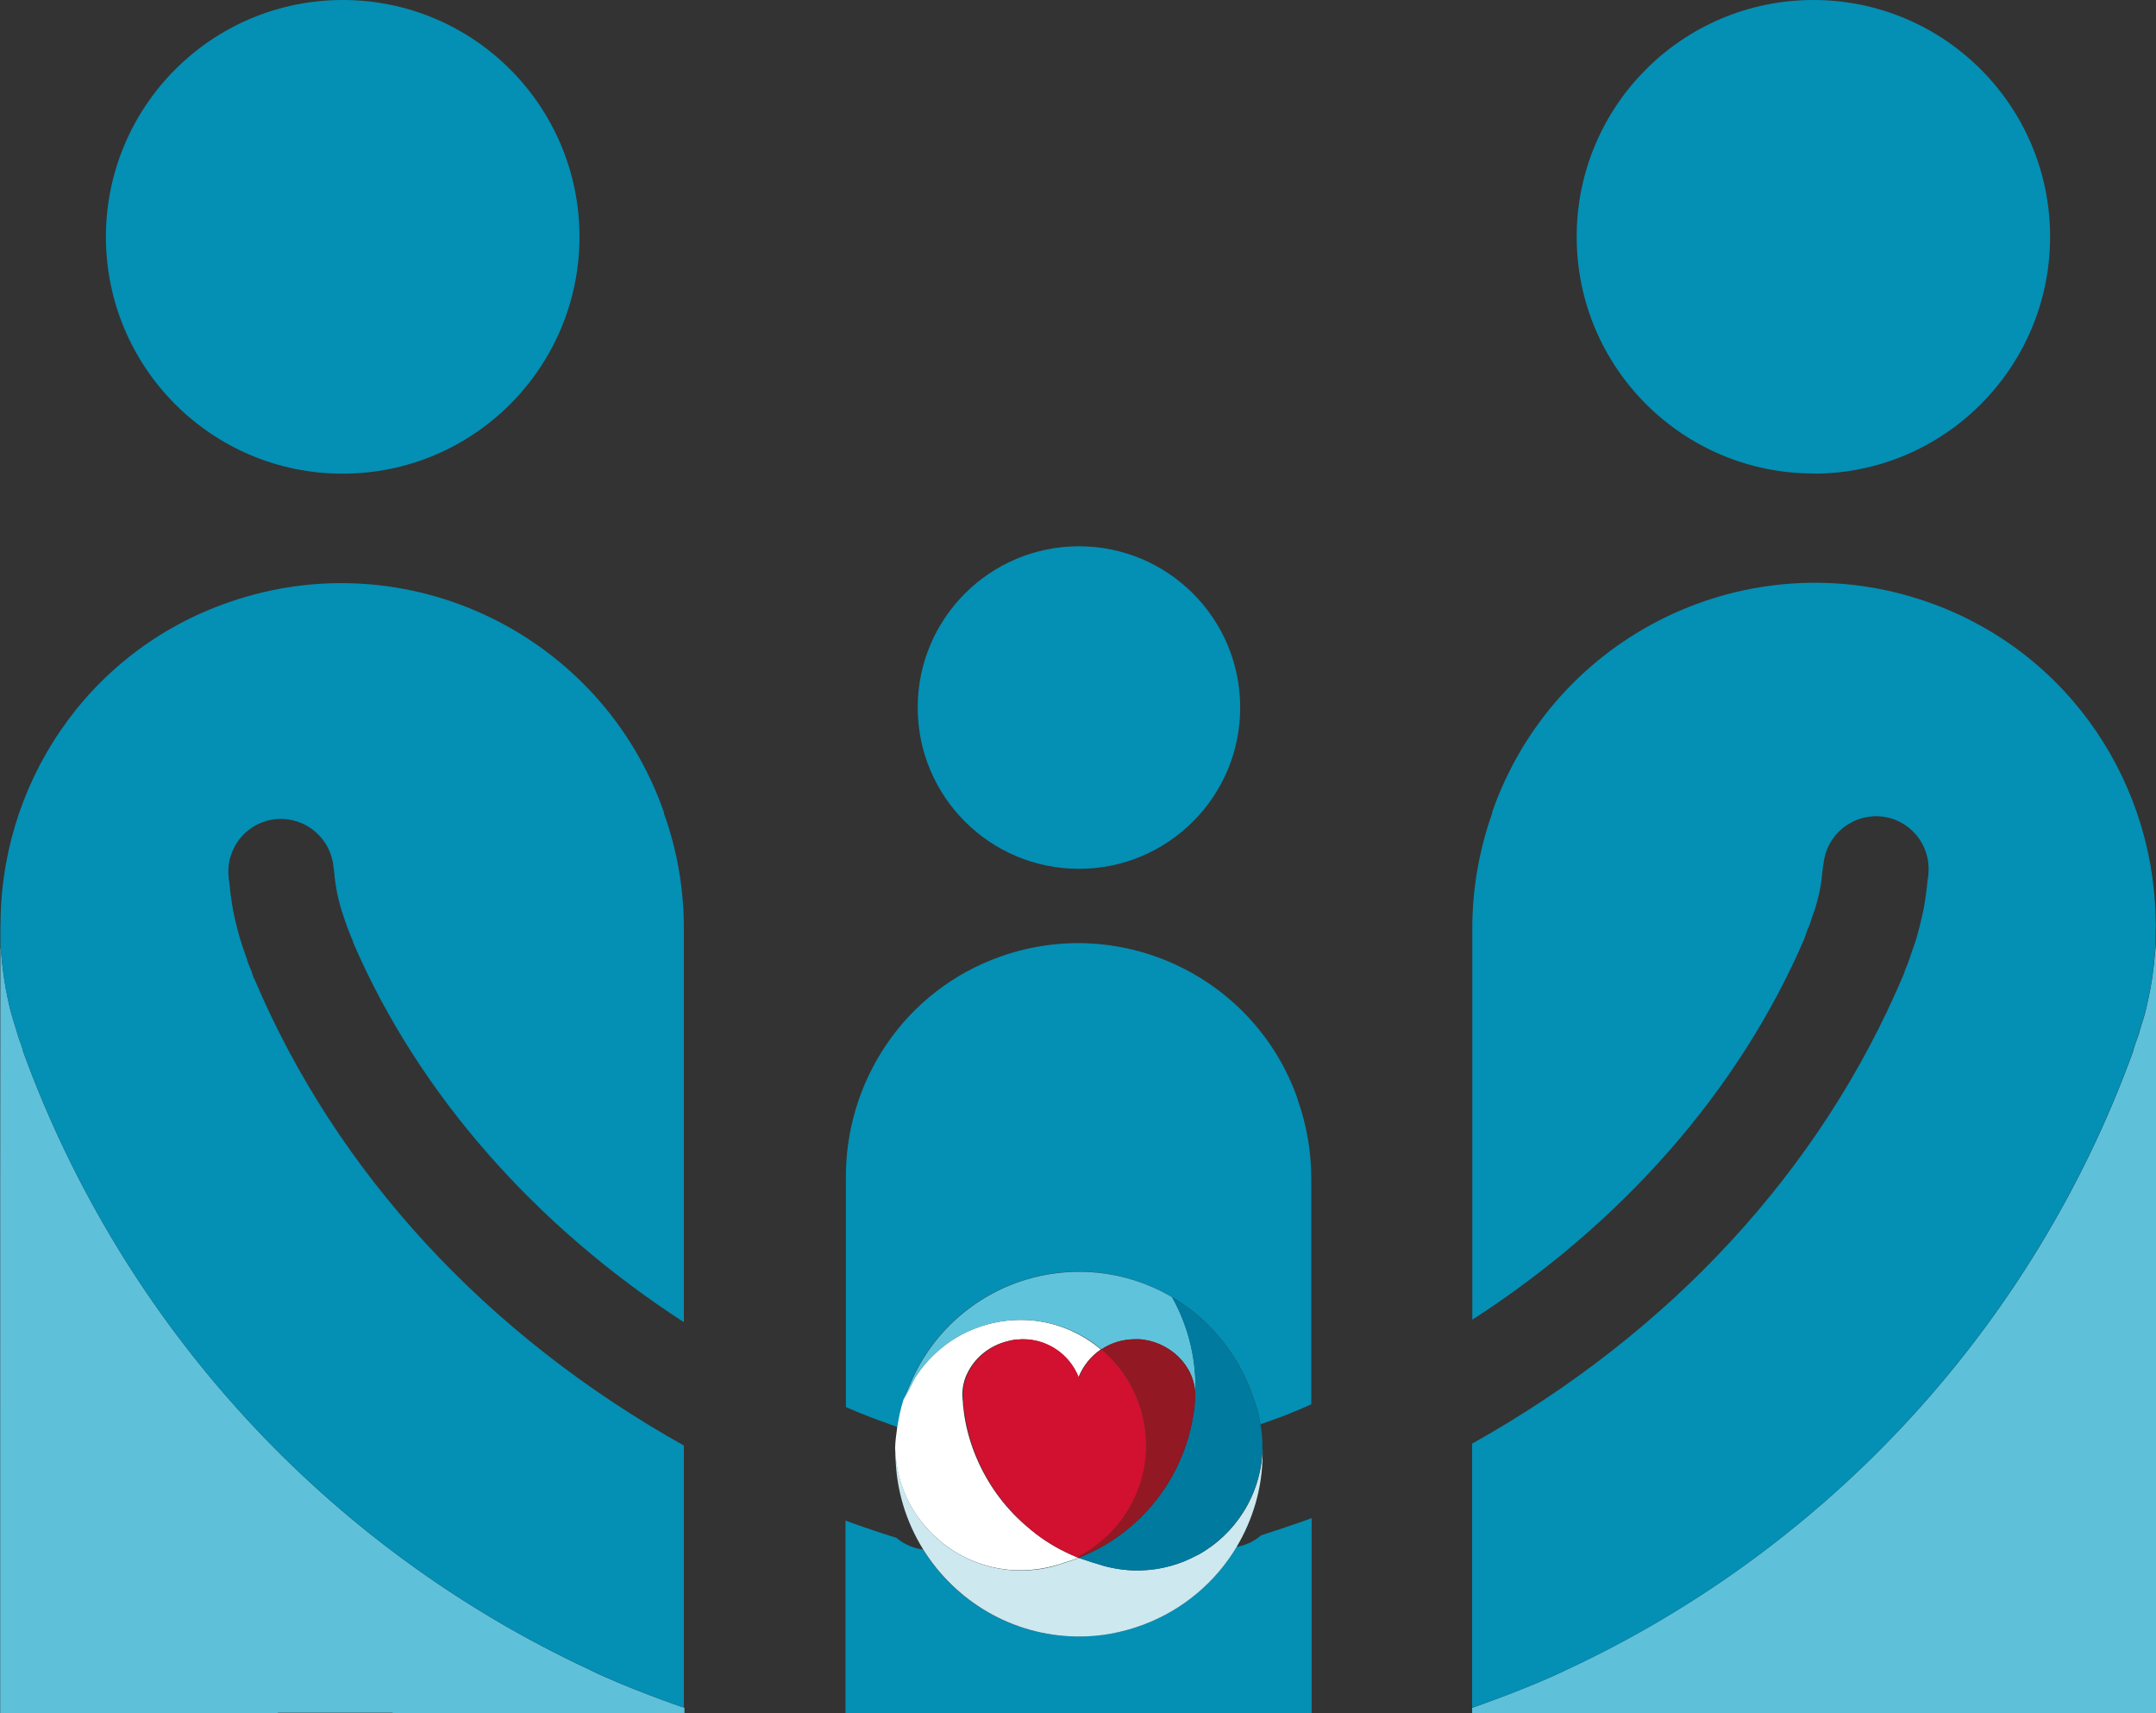 <?xml version="1.0" encoding="UTF-8"?>
<svg id="Ebene_2" data-name="Ebene 2" xmlns="http://www.w3.org/2000/svg" viewBox="0 0 112.58 89.44">
  <rect x="0" y="0" width="112.58" height="89.44" fill="#333333" stroke="none"/>
  <defs>
    <style>
      .cls-1 {
        fill: #048fb4;
      }

      .cls-2 {
        fill: #007a9e;
      }

      .cls-3 {
        fill: #fff;
      }

      .cls-4 {
        fill: #921823;
      }

      .cls-5 {
        fill: #d1112f;
      }

      .cls-6 {
        fill: #cde8ef;
      }

      .cls-7 {
        fill: #60c3dc;
      }

      .cls-8 {
        fill: #5fc0da;
      }

      .cls-9 {
        fill: none;
        stroke: #60c3dc;
        stroke-linecap: round;
        stroke-linejoin: round;
        stroke-width: 0px;
      }
    </style>
  </defs>
  <g id="Ebene_1-2" data-name="Ebene 1">
    <g>
      <path class="cls-1" d="m17.89,24.73h0c6.83,0,12.36-5.53,12.37-12.36C30.26,5.54,24.73,0,17.9,0,11.07,0,5.54,5.53,5.53,12.36c0,6.83,5.53,12.37,12.36,12.37Z"/>
      <path class="cls-8" d="m30.84,87.2c-13.79-6.4-24.45-18.04-29.64-32.32v-.02s0,0,0-.01c0,0,0-.01,0-.02-.04-.1-.06-.2-.1-.3-.05-.13-.1-.26-.14-.39-.06-.18-.1-.36-.16-.53-.09-.29-.18-.58-.26-.88-.09-.35-.16-.71-.23-1.07-.02-.13-.05-.26-.07-.4-.08-.51-.14-1.02-.18-1.54-.01-.13-.04-.25-.04-.38-.01,4.13-.01,17.29-.01,32.57v7.53h14.5v-.02h5.99v.02h15.24v-.29s-.01,0-.02,0h0c-.2-.05-3.04-1.05-4.87-1.94Z"/>
      <path class="cls-1" d="m94.69,24.73h0c6.83,0,12.36-5.54,12.36-12.37C107.05,5.53,101.51,0,94.69,0c-6.83,0-12.36,5.54-12.36,12.36,0,6.83,5.54,12.36,12.37,12.36Z"/>
      <path class="cls-8" d="m112.57,49.34c0,.13-.03.25-.04.38-.04.52-.1,1.03-.18,1.54-.02.13-.05.27-.07.4-.07.36-.14.71-.23,1.07-.07.3-.17.59-.26.88-.06.18-.09.36-.16.53-.05.13-.09.26-.14.39-.03.1-.06.2-.1.3,0,0,0,.01,0,.02,0,0,0,0,0,.01v.02c-5.19,14.29-15.86,25.92-29.64,32.32-1.82.89-4.67,1.89-4.87,1.96h0s0-.01-.01,0v.02s0,.28,0,.28h15.24v-.02h5.99v.02h14.5v-7.53c0-15.28,0-28.44-.01-32.57Z"/>
      <path class="cls-1" d="m56.34,45.36h0c4.65,0,8.42-3.77,8.42-8.42,0-4.65-3.77-8.42-8.42-8.42-4.65,0-8.42,3.77-8.42,8.42,0,4.65,3.77,8.42,8.42,8.42Z"/>
      <path class="cls-1" d="m46.88,74.51c.07-.48.17-.95.32-1.42.02-.04.04-.09.05-.13-.01.04-.03.09-.04.13.06-.15.12-.28.19-.42-.05.1-.11.2-.16.3.13-.4.29-.78.47-1.15,1.58-3.28,4.91-5.43,8.63-5.43h0c1.71,0,3.39.46,4.86,1.33,2.05,1.21,3.57,3.13,4.29,5.39h0c.15.4.26.82.33,1.25.63-.22,1.28-.45,1.81-.68.28-.11.56-.24.84-.36v-11.8c0-1.4-.24-2.79-.71-4.11h.01c-2.2-6.34-9.13-9.7-15.47-7.49-5.09,1.77-8.21,6.59-8.13,11.7,0-.09,0-.19,0-.28,0,.15,0,.42,0,.79,0,1.76,0,5.92,0,11.33.27.11.54.24.81.34.56.23,1.25.48,1.92.72Z"/>
      <path class="cls-1" d="m53.3,81.99c.73,0,1.46-.12,2.15-.35.04-.01.08-.03.12-.04.26-.08.51-.16.76-.26.12.05.25.08.38.12-.12-.04-.25-.08-.37-.13l.11-.04c3.12-1.27,5.34-4.08,5.87-7.4.05-.25.07-.51.09-.76-.01.26-.04.51-.09.76-.52,3.32-2.75,6.13-5.87,7.4l-.11.04h-.01c-.25.09-.51.18-.77.26-.04.01-.07.03-.11.04-.69.24-1.41.36-2.14.35h-.23c-1.33-.05-2.55-.49-3.57-1.22,0,0-.01,0-.02,0,1.01.73,2.24,1.17,3.57,1.22h.24Z"/>
      <path class="cls-1" d="m52.07,78.02c-.86-1.19-1.46-2.58-1.7-4.08-.04-.22-.07-.42-.09-.64v-.08c-.01-.12-.02-.25-.02-.4v-.08s0,.05,0,.08c0,.13.01.27.03.4v.08c.02.22.05.43.08.64.24,1.49.83,2.87,1.69,4.06.43.6.93,1.15,1.49,1.63.18.16.36.31.55.45-.19-.14-.37-.3-.55-.46-.55-.48-1.04-1.02-1.46-1.6Z"/>
      <path class="cls-1" d="m64.57,80.75c-1.11,1.86-2.82,3.3-4.87,4.07-1.09.41-2.27.63-3.5.62-3.38-.05-6.33-1.85-8-4.54-.53-.07-1.01-.29-1.39-.61-.71-.22-1.7-.55-2.66-.9v10.06h9.88s4.08-.01,4.08-.01h0s10.38.01,10.38.01v-.19h0s0-.02,0-.02v-9.98c-.93.34-1.91.66-2.64.9-.35.3-.78.51-1.26.6Z"/>
      <path class="cls-1" d="m47.78,71.94c-.07.1-.11.22-.17.33.06-.11.11-.21.18-.31.64-1.01,1.53-1.82,2.58-2.35-1.05.53-1.94,1.33-2.58,2.33Z"/>
      <path class="cls-1" d="m61.2,67.72c.8,1.43,1.22,3.04,1.22,4.68,0-1.64-.42-3.25-1.22-4.68Z"/>
      <path class="cls-1" d="m59.37,81.99h.13c1.09-.02,2.12-.32,3.02-.81-.89.49-1.92.78-3.01.8-.02,0-.03,0-.05,0h-.09c-.69,0-1.37-.1-2.02-.32.1.03.2.05.29.07-.2-.05-.39-.1-.59-.16.1.03.19.07.29.09.65.21,1.33.32,2.02.32Z"/>
      <path class="cls-1" d="m59.83,75.45h.01c0-1.93-.85-3.76-2.33-5,0,0,0,0,0,0-.88-.75-1.95-1.24-3.07-1.44,1.12.2,2.18.69,3.06,1.44,0,0,0,0,0,0,1.48,1.24,2.33,3.07,2.33,5Z"/>
      <path class="cls-1" d="m56.33,71.91h0s0,0,0,0c-.42-1.06-1.37-1.8-2.47-1.96,1.1.16,2.05.9,2.46,1.96Z"/>
      <path class="cls-1" d="m112.57,48.17c0,.14,0,.28-.01.42.13-7.5-4.45-14.57-11.93-17.17-9.31-3.24-19.48,1.69-22.72,11h.02c-.69,1.94-1.05,3.98-1.05,6.03v20.45c7.84-5.06,13.93-11.98,17.33-19.87.03-.09.06-.17.09-.26.03-.09.06-.16.08-.22l.13-.31c.04-.15.08-.25.11-.35.07-.18.13-.36.19-.55.07-.24.13-.47.18-.7l.05-.23c.06-.32.1-.65.13-.98.01-.14.03-.24.05-.34,0,0,0,0,0,0,.15-1.47,1.44-2.56,2.92-2.47,1.52.1,2.66,1.41,2.56,2.93,0,.14-.03.29-.05.43-.04.44-.11.95-.2,1.46-.02.11-.04.21-.07.31,0,0-.02.1-.02.11-.08.35-.17.71-.27,1.06-.08.28-.19.57-.29.86-.07.22-.12.37-.18.52-.04.11-.08.21-.13.31-.03.12-.07.23-.12.34-4.31,10.17-12.16,18.64-22.5,24.42v13.78h0c.2-.05,3.04-1.05,4.87-1.94,13.79-6.4,24.45-18.04,29.64-32.32v-.02s0,0,0-.01c0,0,0-.01,0-.02.04-.1.06-.2.1-.3.05-.13.1-.26.14-.39.06-.18.1-.36.16-.53.09-.29.18-.58.26-.88.09-.35.16-.71.23-1.07.02-.13.05-.26.07-.4.08-.51.14-1.02.18-1.54.01-.13.04-.25.04-.38,0-.55,0-.95,0-1.17Z"/>
      <path class="cls-1" d="m13.26,51.08c-.05-.12-.09-.23-.12-.36l-.12-.28c-.07-.16-.11-.31-.16-.46-.13-.37-.23-.66-.32-.95-.1-.34-.19-.69-.27-1.04,0,0-.03-.13-.03-.13-.02-.1-.04-.2-.06-.29-.09-.48-.16-.98-.2-1.46-.03-.16-.04-.3-.05-.43-.1-1.52,1.05-2.82,2.56-2.92,1.48-.09,2.77,1,2.92,2.47.02.12.03.22.04.31.03.37.08.69.14,1.02l.06.27c.04.19.1.42.17.65.06.2.13.38.19.57.04.1.07.2.1.3l.12.3c.05.13.08.21.11.28.05.1.09.21.12.32,3.4,7.86,9.47,14.74,17.25,19.78v-20.56c0-2.06-.35-4.1-1.05-6.03h.02c-3.24-9.31-13.41-14.24-22.72-11C4.48,34.02-.1,41.09.03,48.59c0-.14-.01-.28-.01-.42,0,.21,0,.62,0,1.17,0,.13.03.25.04.38.04.52.1,1.03.18,1.54.02.13.05.27.07.4.07.36.14.71.23,1.07.07.3.17.59.26.88.06.18.09.36.16.53.05.13.09.26.14.39.03.1.06.2.1.3,0,0,0,.01,0,.02,0,0,0,0,0,.01v.02c5.19,14.29,15.86,25.92,29.64,32.32,1.82.89,4.67,1.89,4.87,1.96h0v-13.69c-10.29-5.76-18.14-14.22-22.44-24.39Z"/>
      <path class="cls-3" d="m53.3,81.98c.73,0,1.45-.12,2.14-.35.04-.01.07-.03.11-.04.26-.08.52-.16.77-.26l-.08-.03h0c-.78-.31-1.5-.72-2.15-1.22-.19-.14-.37-.3-.55-.45-.56-.49-1.06-1.03-1.49-1.63-.85-1.19-1.45-2.57-1.69-4.06-.03-.21-.06-.43-.08-.64v-.08c-.01-.13-.03-.26-.03-.4,0-.03,0-.05,0-.08h0c.01-.32.08-.62.19-.9.01-.03.03-.06.05-.1.36-.79,1.08-1.41,1.94-1.67.04-.01.08-.02.11-.03l.15-.04.14-.03c.06-.01.12-.02.18-.03h.09c.09,0,.18-.02.26-.02h.02c.16,0,.31.01.46.03,1.1.16,2.05.9,2.47,1.96.24-.59.64-1.1,1.17-1.46,0,0,0,0,0,0,0,0,0,0,0,0-.88-.74-1.94-1.24-3.06-1.44-.37-.07-.76-.1-1.14-.1h0c-.95,0-1.86.21-2.69.58-.05.02-.1.04-.15.07-.03.02-.06.03-.1.05-1.05.53-1.94,1.34-2.58,2.35-.06.1-.12.21-.18.31-.07.13-.15.27-.21.41-.07.14-.13.28-.19.42.01-.04.03-.09.04-.13-.02.04-.04.08-.05.13-.15.46-.24.94-.32,1.42-.05.36-.1.72-.11,1.08.05,2.13,1.12,4,2.74,5.16,1.01.72,2.24,1.17,3.57,1.22h.23Z"/>
      <path class="cls-6" d="m62.53,81.18c-.9.5-1.93.79-3.02.81h-.13c-.69,0-1.37-.11-2.02-.32-.1-.03-.19-.07-.29-.09-.12-.04-.24-.08-.36-.12-.13-.04-.25-.08-.38-.12-.25.1-.51.18-.76.26-.04.01-.08.03-.12.04-.69.24-1.42.36-2.15.35h-.24c-1.33-.05-2.56-.5-3.57-1.22-1.58-1.13-2.64-2.95-2.73-5.03v.25c.03,1.8.56,3.48,1.45,4.91,1.67,2.68,4.62,4.49,8,4.54,1.23.02,2.41-.21,3.5-.62,2.05-.77,3.76-2.21,4.87-4.07.83-1.4,1.33-3.02,1.35-4.76,0-.11,0-.22,0-.33-.08,2.39-1.42,4.45-3.39,5.53Z"/>
      <path class="cls-7" d="m47.78,71.94c.64-1.01,1.54-1.81,2.58-2.33.03-.02.06-.03.1-.05.05-.02.1-.04.15-.07.83-.37,1.74-.58,2.69-.58h0c.39,0,.77.03,1.14.1,1.13.2,2.19.69,3.07,1.44,0,0,0,0,0,0,0,0,0,0,0,0,.52-.35,1.13-.53,1.76-.53h.16c1.61.08,2.99,1.36,2.99,2.95.01-.15.01-.3.01-.46,0-1.64-.42-3.25-1.22-4.68-1.47-.87-3.15-1.33-4.86-1.33h0c-3.72,0-7.05,2.14-8.63,5.43-.18.37-.34.75-.47,1.15.04-.11.11-.2.16-.3.07-.14.14-.27.21-.41.06-.11.1-.23.17-.33Z"/>
      <path class="cls-9" d="m47.61,72.27c-.07.13-.15.27-.21.41"/>
      <path class="cls-2" d="m65.49,73.12c-.71-2.26-2.24-4.19-4.29-5.39.8,1.43,1.22,3.04,1.22,4.68,0,.15,0,.3-.01.46h0c0,.09,0,.18-.01.26-.01.26-.04.51-.09.76-.52,3.32-2.75,6.13-5.87,7.4l-.11.04c.12.05.25.09.37.13.12.04.24.08.36.12.19.06.39.11.59.16-.1-.02-.2-.04-.29-.07.65.21,1.33.32,2.02.32h0s.09,0,.09,0c.02,0,.03,0,.05,0,1.09-.02,2.11-.31,3.01-.8,1.97-1.08,3.31-3.14,3.39-5.53,0-.02,0-.03,0-.05v-.16c0-.37-.04-.73-.1-1.09-.07-.42-.18-.84-.33-1.25h0Z"/>
      <path class="cls-4" d="m59.43,69.92h-.16c-.62,0-1.24.18-1.76.53,0,0,0,0,0,0,1.48,1.24,2.33,3.07,2.33,5h0c0,.24-.01.48-.04.72-.24,2.16-1.53,4.06-3.46,5.07l-.1.05h0s.08.03.08.03h.01s.11-.04.11-.04c3.12-1.27,5.34-4.08,5.87-7.4.05-.25.07-.51.09-.76,0-.09.01-.17.01-.26h0c0-1.59-1.38-2.87-2.99-2.95Z"/>
      <path class="cls-5" d="m56.35,81.24c1.92-1.01,3.22-2.91,3.46-5.07.03-.24.04-.48.04-.72h-.01c0-1.93-.85-3.76-2.33-5,0,0,0,0,0,0-.53.36-.94.87-1.17,1.46,0,0,0,0,0,.01h0c-.42-1.07-1.36-1.81-2.46-1.97-.15-.02-.3-.03-.46-.03h-.02c-.09,0-.18.01-.26.01h-.09c-.06.02-.12.02-.18.04l-.14.03-.15.04s-.08.02-.11.03c-.86.26-1.58.89-1.94,1.67-.02.03-.04.06-.05.1-.11.28-.18.58-.19.89h0v.1c0,.14,0,.27.02.4v.08c.02.22.05.42.09.64.24,1.5.84,2.89,1.7,4.08.42.59.91,1.12,1.46,1.6.18.16.36.31.55.46.65.49,1.38.9,2.15,1.22h0s0,0,0,0l.1-.05Z"/>
    </g>
  </g>
</svg>